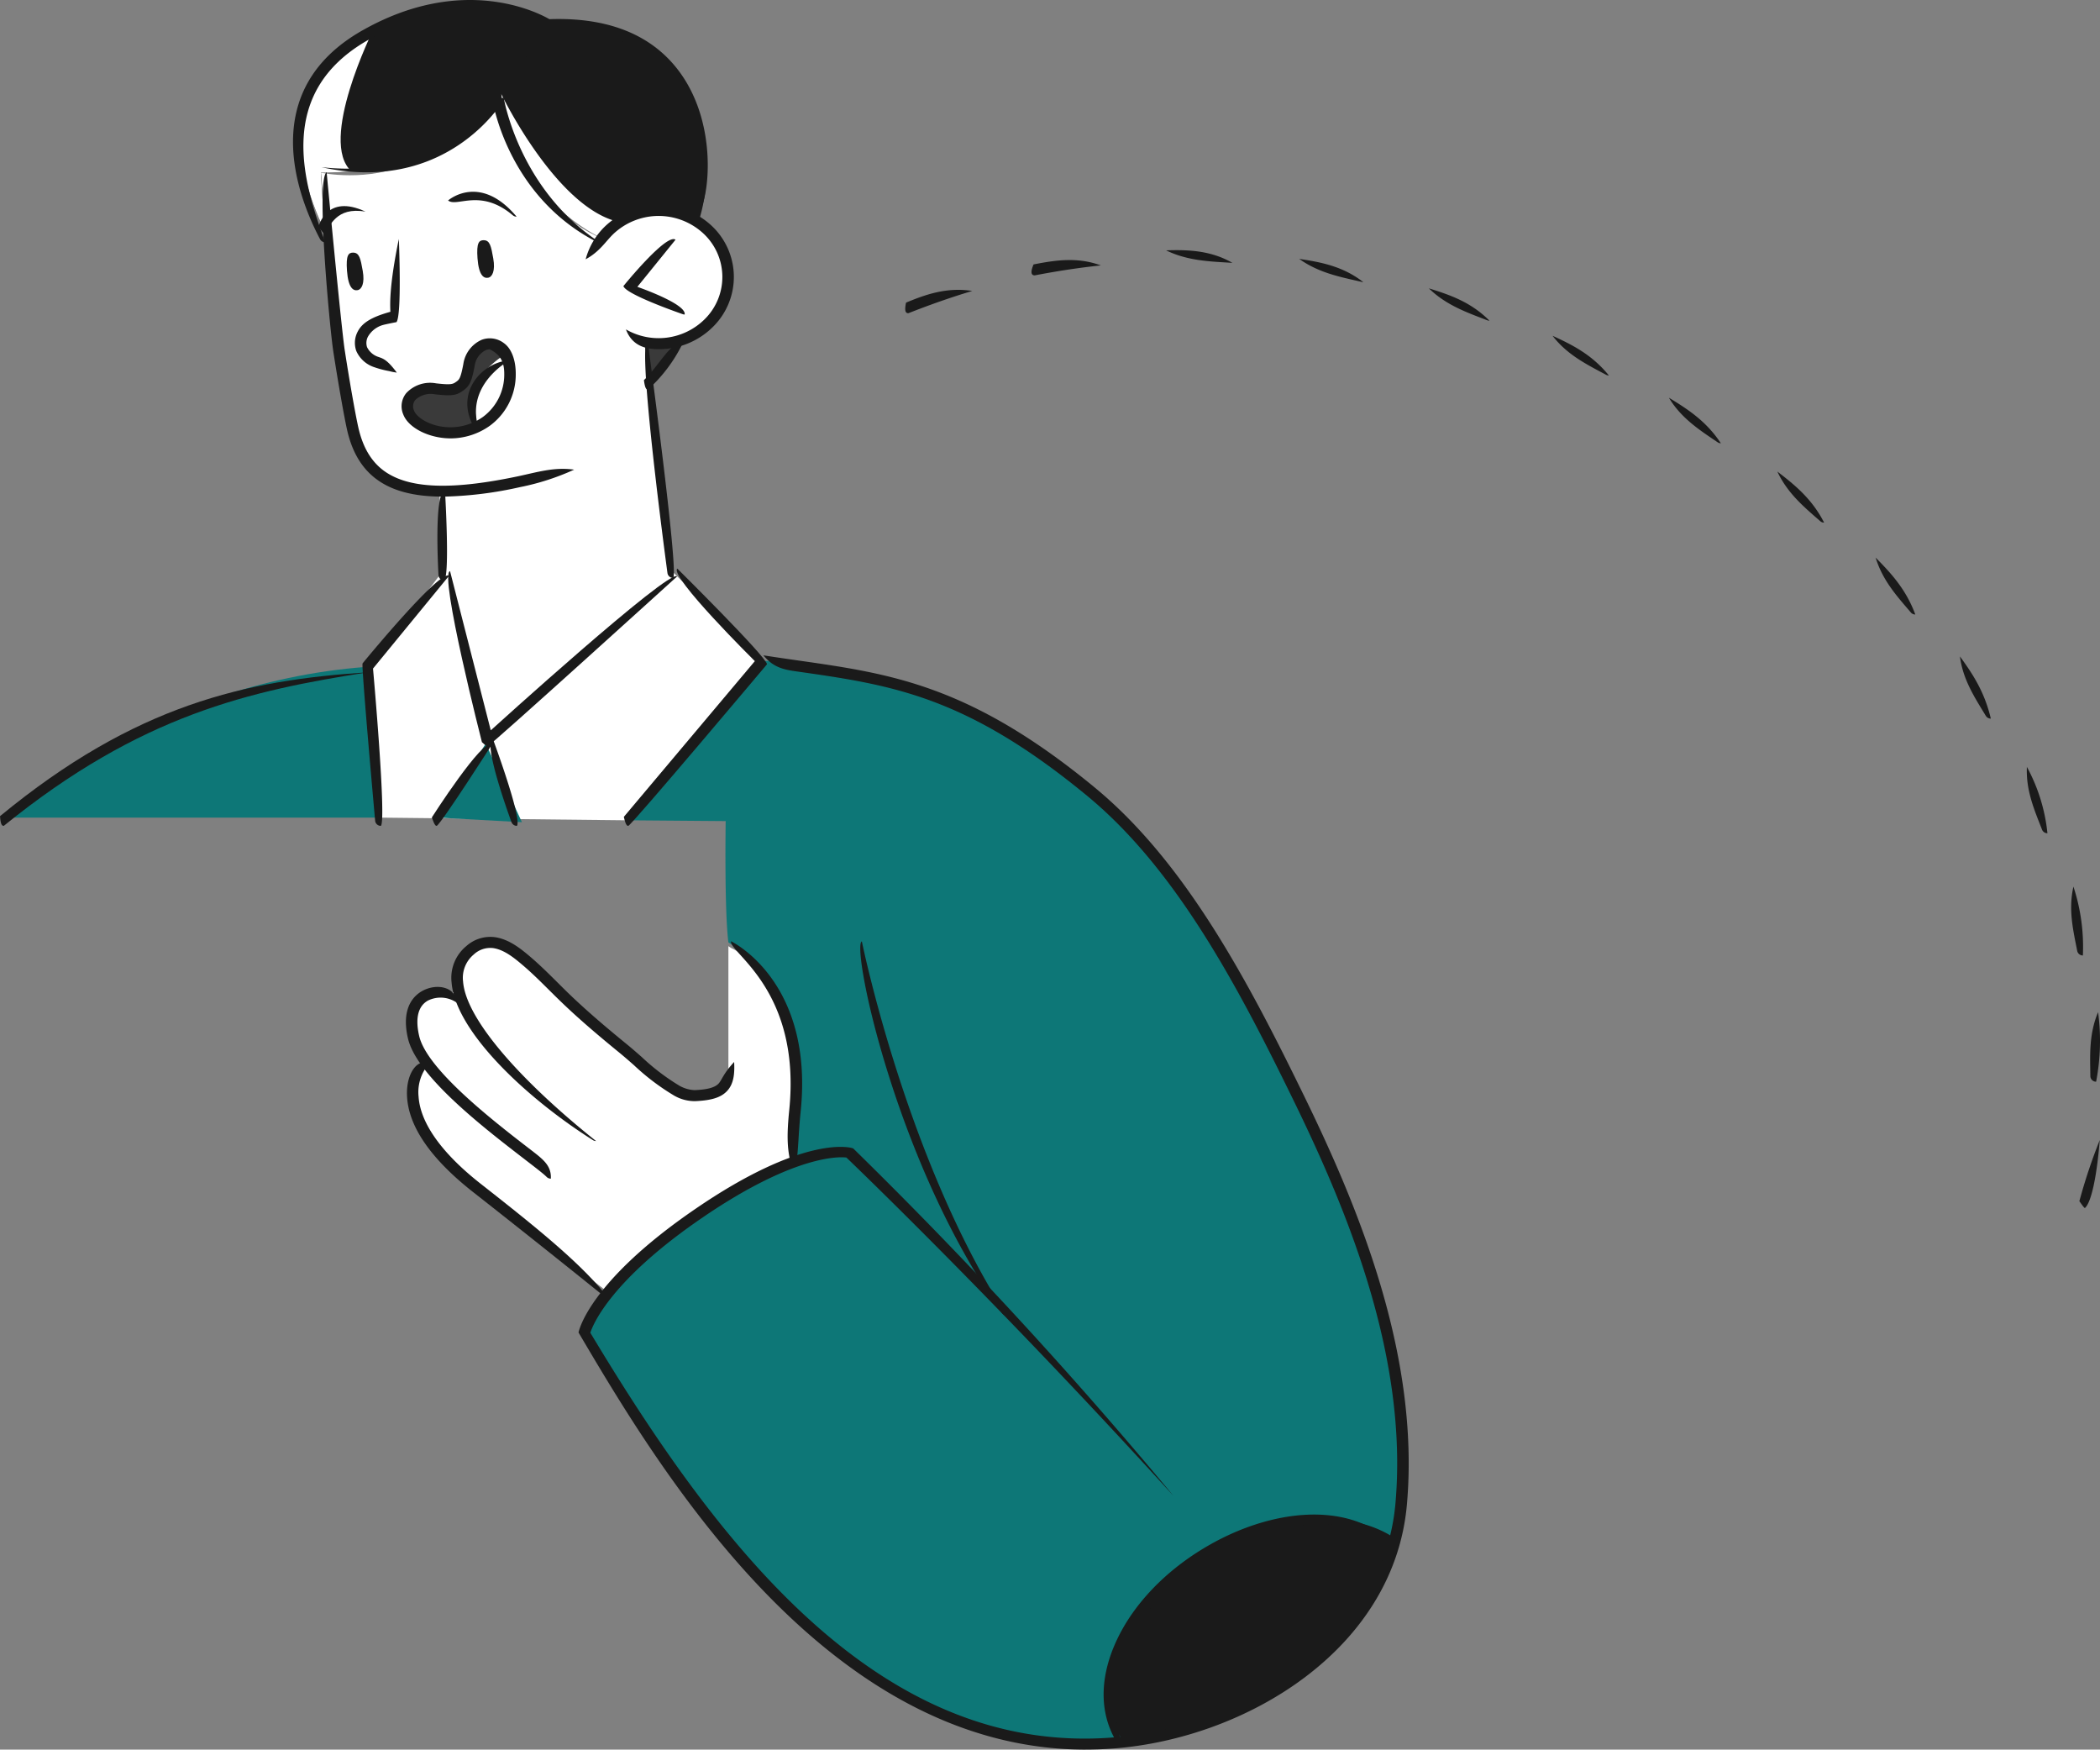 <svg xmlns="http://www.w3.org/2000/svg" xmlns:xlink="http://www.w3.org/1999/xlink" width="427.439" height="356.057" viewBox="0 0 427.439 356.057"><rect x="0" y="0" width="427.439" height="356.057" fill="#808080" stroke="none"/><defs><clipPath id="clip-path"><rect id="Rectangle_69" data-name="Rectangle 69" width="427.439" height="356.057" fill="none"></rect></clipPath></defs><g id="Group_53" data-name="Group 53" transform="translate(0)"><g id="Group_52" data-name="Group 52" transform="translate(0)" clip-path="url(#clip-path)"><path id="Path_110" data-name="Path 110" d="M98.259,19.205c8.668-4.063,17.057-13.037,17.057-13.037s6.5,22.32,21.935,28.41c0,0,6.535-7.429,15.053-5.256s10.8,8.905,10.484,14.868S155.577,57.205,145.858,55.7l5.875,46.86,18.18,17.987L142.6,153.01l-50.422-.544L89.421,122.6l15.2-20.039c.521,0-.51-16.543-.51-16.543s-11.165.394-15.06-6.484S83.92,57.9,83.471,54.761s-3.446-33.546-3.446-33.546,9.566,2.056,18.234-2.01" transform="translate(-14.706 13.93)" fill="#fff"></path><path id="Path_111" data-name="Path 111" d="M155.547,103.267s.054-5.891.041-11.2-.082-25.126-12.822-31.959a5.748,5.748,0,0,1-1.01-.59V84.944s-1.561,7-6.851,5-3.5-.1-9.736-5.422-19.557-18.084-19.557-18.084-6.725-7.514-11.08-7.53-9.518,2.59-7.6,9.951c-.415.831-3.858-1.613-7.518,1.173s.963,13.229.963,13.229S77.947,83.136,78,88.131s2.286,10.649,7.457,16.12,31.334,25.331,31.334,25.331,11.692-11.356,21.017-17.309a100.637,100.637,0,0,1,17.737-9.006" transform="translate(6.504 133.036)" fill="#fff"></path><path id="Path_112" data-name="Path 112" d="M84.614,143.094S48.337,158.34,41.673,178.683c0,0,19.343,32.213,31.195,44.615s34.076,38.515,69.612,38.424,53.9-22.48,55.94-25.354,12.526-17.237,9.158-42.562-12.213-46.755-20.547-63.321-23.517-47.4-38.679-59.3S112.754,42.32,77.77,41.271L50.46,73.732l19.809.16s-.282,18.055.555,24.686A25.425,25.425,0,0,1,81.641,112.4c2.96,9.5,2.667,21.978,2.667,21.978Z" transform="translate(77.436 93.208)" fill="#0d7777"></path><path id="Path_113" data-name="Path 113" d="M176.158,41.648l2.759,30.688H102.875s28.487-27.355,73.283-30.688" transform="translate(-101.443 94.06)" fill="#0d7777"></path><path id="Path_114" data-name="Path 114" d="M144.922,47.653S125.252,35.368,123.885,19.9c0,0-8.2,9.56-16.179,11.958S87.692,34.29,87.692,34.29l.721,11.678s-7.879-15.074-3.929-25.95,16.046-16.885,22.833-18.2,16.713-3.056,25.055,1.554l2.966.769s18.526.2,23.384,8.993S166.061,26.46,166.176,33a34.814,34.814,0,0,1-1.623,11.326s-12.553-6.67-19.632,3.33" transform="translate(-22.377 0.856)" fill="#1a1a1a"></path><path id="Path_115" data-name="Path 115" d="M85.292,21.37l1.388,7.856,4.749-6.885Z" transform="translate(45.858 48.262)" fill="#3a3a3a"></path><path id="Path_116" data-name="Path 116" d="M115.079,24.119s-5.406,3.5-5.708,7.11a27.348,27.348,0,0,0,.449,7.11,20.656,20.656,0,0,1-10.746,0c-5.178-1.655-3.552-6.468-2-7.11s6.215.57,7.845-.459S108.1,28.6,108.1,26.83s1.874-5.461,4.269-5.461,2.708,2.75,2.708,2.75" transform="translate(-12.68 48.261)" fill="#3a3a3a"></path><path id="Path_117" data-name="Path 117" d="M111.414,62.44l-16.992-.929,9.634-15.07Z" transform="translate(-5.182 104.885)" fill="#0d7777"></path><path id="Path_118" data-name="Path 118" d="M100.079,98.646a50.244,50.244,0,0,1-7.76,16.716c-1.864,2.63-17.407,21.581-47.248,24.862-7.307-11.04.218-28.166,16.815-38.267C75.463,93.693,90.9,92.7,100.079,98.646" transform="translate(183.537 214.214)" fill="#1a1a1a"></path><path id="Path_119" data-name="Path 119" d="M118.3,1.853c-.044.088-11.315,22.764-4.426,28.847-3.609.251-6.246.264-6.246.264l.721,11.678s-7.879-15.077-3.929-25.954c2.5-6.879,8.263-11.809,13.88-14.836" transform="translate(-42.312 4.185)" fill="#fff"></path><path id="Path_120" data-name="Path 120" d="M88.5,5.879s11.44,23.676,24.32,26.087L109,35.231A37.452,37.452,0,0,1,88.5,5.879" transform="translate(13.542 13.277)" fill="#fff"></path><path id="Path_121" data-name="Path 121" d="M104.4,73.243c27.851-22.584,50.017-27.5,74.137-31.255-24.847,1.587-47.35,6.585-74.9,29.277.112,1.838.435,1.978.765,1.978" transform="translate(-103.631 94.828)" fill="#1a1a1a"></path><path id="Path_122" data-name="Path 122" d="M144.588,263.617c1.874,0,3.766-.078,5.681-.222,27.028-2.059,57.134-20.176,59.716-49.7,2.64-30.183-9.753-60.171-20.847-82.927-11.454-23.48-24.187-47.694-42.731-62.969-25.269-20.815-41.489-23.135-60.277-25.817-2.313-.332-4.681-.671-7.127-1.052,2.082,2.6,4.456,2.942,6.787,3.275,19.183,2.737,34.331,4.9,59.087,25.3,18.19,14.986,30.794,38.951,42.139,62.227,10.968,22.493,23.228,52.125,20.632,81.774-2.47,28.293-31.5,45.674-57.566,47.655-47.779,3.7-80.576-39.518-106.311-82.374.612-1.87,4.368-10.828,22.826-23.435,18.421-12.594,27.62-12.431,29.3-12.219,3.075,2.949,32.008,30.835,66.588,68.877a939.027,939.027,0,0,0-65.2-70.728c-.942-.394-10.559-2.454-32.042,12.239-21.653,14.793-23.793,24.8-23.874,25.214,16.706,28.394,50.572,84.876,103.226,84.886" transform="translate(76.386 92.44)" fill="#1a1a1a"></path><path id="Path_123" data-name="Path 123" d="M104.73,41.5a13.828,13.828,0,0,0,8-2.561,12.9,12.9,0,0,0,5.29-10.486c.027-2.851-.857-5.207-2.357-6.3a4.716,4.716,0,0,0-4.545-.73,6.394,6.394,0,0,0-3.766,4.943c-.561,2.988-.85,3.193-1.487,3.636s-.936.655-4.075.293a6.647,6.647,0,0,0-6.045,1.978,4.218,4.218,0,0,0-.612,4.373c.7,1.835,2.909,3.48,5.766,4.3a13.9,13.9,0,0,0,3.83.551m7.988-18.127c2.255,1.095,2.98,2.688,2.963,5.064a10.7,10.7,0,0,1-4.337,8.694,11.458,11.458,0,0,1-9.767,1.672c-2.419-.7-3.9-2.01-4.246-2.923a2.088,2.088,0,0,1,.252-2.209,4.575,4.575,0,0,1,3.919-1.153c3.735.45,4.538.153,5.756-.707,1.3-.909,1.766-1.685,2.4-5.057a4.182,4.182,0,0,1,2.31-3.236,2.191,2.191,0,0,1,.748-.143" transform="translate(-13.043 47.717)" fill="#1a1a1a"></path><path id="Path_124" data-name="Path 124" d="M97.657,36.884c-3.317-9.117,5.7-14.164,6.082-14.373-5.13.209-11.488,6.279-7.106,13.8a1.189,1.189,0,0,0,1.024.577" transform="translate(-0.048 50.84)" fill="#1a1a1a"></path><path id="Path_125" data-name="Path 125" d="M95.239,134.963c-20.408-31.607-29.416-75.73-29.508-76.169-2.211.867,6.889,45.442,28.542,75.674a1.194,1.194,0,0,0,.966.5" transform="translate(109.692 132.783)" fill="#1a1a1a"></path><path id="Path_126" data-name="Path 126" d="M122.184,100.659c.146-2.617-1.558-3.92-3.916-5.738C110.832,89.2,96.993,78.548,95.387,71.633c-.84-3.614-.218-6.106,1.8-7.221a5.8,5.8,0,0,1,5.94.5c-.286-3.307-4.157-4.073-7.11-2.447-1.711.948-4.361,3.454-2.915,9.658,1.783,7.687,15.5,18.244,23.7,24.556,2.191,1.691,3.933,3.021,4.524,3.63a1.2,1.2,0,0,0,.854.355" transform="translate(-10.066 139.205)" fill="#1a1a1a"></path><path id="Path_127" data-name="Path 127" d="M130.218,114.268c-5.259-6.826-14.574-14.308-25.97-23.246C96.346,84.812,91.985,78.7,91.628,73.31a8.763,8.763,0,0,1,2.024-6.582c-1.813-1.437-4.681,1.46-4.368,6.637.361,6.132,4.9,12.659,13.475,19.391,11.386,8.938,20.7,16.406,26.708,21.245a1.2,1.2,0,0,0,.752.267" transform="translate(-6.428 149.871)" fill="#1a1a1a"></path><path id="Path_128" data-name="Path 128" d="M90.914,104.661c.5-4.1.449-6.615.929-11.32,2.636-26-13.5-34.22-14.179-34.553-.442,2.307,14.318,9.925,11.845,34.338-.5,4.972-.442,7.661.262,10.652a1.165,1.165,0,0,0,1.143.883" transform="translate(71.136 132.772)" fill="#1a1a1a"></path><path id="Path_129" data-name="Path 129" d="M111.162,100.068c-14.818-11.815-26.48-24.6-27.075-32.461a6.171,6.171,0,0,1,2.187-5.52A4.9,4.9,0,0,1,90.24,60.8c2.167.326,4.154,1.9,6,3.48,1.871,1.584,3.643,3.353,5.361,5.06.735.73,1.47,1.46,2.215,2.177,4,3.878,8.358,7.517,12.087,10.564.99.811,1.97,1.668,2.956,2.535a47.069,47.069,0,0,0,7.994,6.08,8.364,8.364,0,0,0,4.433,1.248c3.32-.134,5.269-.733,6.5-2.03,1.473-1.528,1.582-3.767,1.476-5.943-2.232,2.388-2.49,3.685-3.2,4.431-.759.785-2.306,1.2-4.871,1.3a6.8,6.8,0,0,1-3.164-.958,44.75,44.75,0,0,1-7.579-5.784c-1.01-.883-2.017-1.769-3.021-2.587-3.7-3.021-8-6.618-11.944-10.434-.738-.714-1.463-1.437-2.194-2.167-1.745-1.733-3.555-3.532-5.487-5.178-2.109-1.8-4.4-3.6-7.209-4.018a7.329,7.329,0,0,0-5.882,1.841,8.337,8.337,0,0,0-2.966,7.348c.772,10.078,15.451,23.708,28.776,32.115a1.248,1.248,0,0,0,.64.182" transform="translate(10.169 132.151)" fill="#1a1a1a"></path><path id="Path_130" data-name="Path 130" d="M115.752,76.782a78.08,78.08,0,0,0,15.727-1.939A49.888,49.888,0,0,0,142.5,71.288c-4.082-.583-7.511.525-11.522,1.369-12.961,2.724-21.343,2.519-26.409-.609-3.051-1.88-5.014-4.956-6.008-9.4-.619-2.76-1.834-9.678-2.769-15.764-.7-4.627-3.643-35.823-3.671-36.13-2.211,1.483.636,31.77,1.354,36.456.823,5.373,2.1,12.786,2.79,15.9,1.129,5.057,3.432,8.6,7.035,10.818,3.079,1.9,7.161,2.848,12.451,2.848" transform="translate(-25.637 24.292)" fill="#1a1a1a"></path><path id="Path_131" data-name="Path 131" d="M91.038,69.538c1.16-1.274-5.2-48.248-5.2-48.248-2.327.29,4.035,47.267,4.035,47.267a1.163,1.163,0,0,0,1.163.981" transform="translate(45.985 48.082)" fill="#1a1a1a"></path><path id="Path_132" data-name="Path 132" d="M96.6,42.155a15.613,15.613,0,0,0,11-4.5,14.262,14.262,0,0,0-.367-20.753,15.836,15.836,0,0,0-21.66.358,14.533,14.533,0,0,0-3.841,6.6c2.827-1.541,3.946-3.474,5.525-5.038a13.4,13.4,0,0,1,18.343-.3,12.07,12.07,0,0,1,.313,17.579A13.318,13.318,0,0,1,89.93,38.128c1.255,3.34,3.973,4.027,6.671,4.027" transform="translate(37.472 28.908)" fill="#1a1a1a"></path><path id="Path_133" data-name="Path 133" d="M97.417,15c-.949,0-1.507.466-1.269,3.7.272,3.6,1.33,4.093,2.164,3.939s1.487-1.375,1.044-3.913-.7-3.718-1.939-3.721" transform="translate(1.046 33.881)" fill="#1a1a1a"></path><path id="Path_134" data-name="Path 134" d="M105.227,15.777c-.949,0-1.507.466-1.269,3.7.269,3.607,1.33,4.093,2.16,3.939s1.49-1.375,1.048-3.91-.7-3.715-1.939-3.724" transform="translate(-33.332 35.632)" fill="#1a1a1a"></path><path id="Path_135" data-name="Path 135" d="M104.931,18.439c1.262-1.4,2.371-5.49,8.409-4.441-7.954-3.737-9.546,3.024-9.559,3.1.993,1.336,1.078,1.346,1.15,1.346" transform="translate(-38.949 29.072)" fill="#1a1a1a"></path><path id="Path_136" data-name="Path 136" d="M108.689,17.047C101.2,8.109,94.8,13.7,94.738,13.749c1.813,1.46,6.559-2.574,13.175,3.017a1.242,1.242,0,0,0,.776.28" transform="translate(-3.534 27.05)" fill="#1a1a1a"></path><path id="Path_137" data-name="Path 137" d="M100.3,48.9c1.17-1.193.15-18.251.15-18.251-2.344.13-1.32,17.185-1.32,17.185A1.154,1.154,0,0,0,100.3,48.9" transform="translate(-9.876 69.228)" fill="#1a1a1a"></path><path id="Path_138" data-name="Path 138" d="M146.716,35.872c-16.9-10.753-19.989-29.593-20.02-29.779-2.6.31-12.873,16.869-37.07,14.171,20.136,4.441,31.392-6.422,35.318-11.251,1.507,5.732,6.532,19.453,21.234,26.729a1.176,1.176,0,0,0,.538.13" transform="translate(-24.171 13.761)" fill="#1a1a1a"></path><path id="Path_139" data-name="Path 139" d="M97.151,30.279c.395-2.177-9.631-5.631-9.631-5.631l7.77-9.593c-1.851-1.378-10.61,9.44-10.61,9.44.527,1.743,12.07,5.712,12.07,5.712a1.161,1.161,0,0,0,.4.072" transform="translate(42.209 33.727)" fill="#1a1a1a"></path><path id="Path_140" data-name="Path 140" d="M93.981,9.815c.993-.518,5.885-7.947,5.885-7.947-1.98-1.2-6.875,6.227-6.875,6.227.558,1.665.776,1.72.99,1.72" transform="translate(11.231 3.922)" fill="#1a1a1a"></path><path id="Path_141" data-name="Path 141" d="M89.859,49.31c-4.3-11.743-10.4-30.333,8.794-41.206,20.4-11.551,35.264-2.522,35.876-2.131,10.988-.251,18.829,2.428,23.98,8.065,10,10.919,6.77,29.574,6.739,29.763,2.449-.424,5.753-19.525-4.977-31.245-5.579-6.1-13.89-9.042-24.779-8.654-2.48-1.427-17.754-9.208-38.036,2.271-21.619,12.242-13.243,33.81-8.641,42.519a1.185,1.185,0,0,0,1.044.619" transform="translate(-23.662 0)" fill="#1a1a1a"></path><path id="Path_142" data-name="Path 142" d="M93.133,71.339c.806-.306,38.6-34.588,38.6-34.588C130.128,35.118,93.8,68.074,93.8,68.074L85.509,35.669C83.237,36.2,92,70.479,92,70.479c.919.844,1.031.86,1.136.86" transform="translate(6.092 80.557)" fill="#1a1a1a"></path><path id="Path_143" data-name="Path 143" d="M100.054,63.83c1.109-1.5-4.885-17.674-4.885-17.674-2.208.743,3.783,16.918,3.783,16.918a1.171,1.171,0,0,0,1.1.756" transform="translate(5.158 104.241)" fill="#1a1a1a"></path><path id="Path_144" data-name="Path 144" d="M80.672,87.869c.912-.424,28.225-32.887,28.225-32.887-.071-1.479-18.254-19.469-18.254-19.469-1.68,1.558,15.781,18.831,15.781,18.831L79.757,86.037c.395,1.74.657,1.831.915,1.831" transform="translate(47.22 80.202)" fill="#1a1a1a"></path><path id="Path_145" data-name="Path 145" d="M97.184,63.208c1-.544,11.335-16.716,11.335-16.716-2-1.17-12.332,15.005-12.332,15.005.578,1.652.789,1.711,1,1.711" transform="translate(-8.293 104.863)" fill="#1a1a1a"></path><path id="Path_146" data-name="Path 146" d="M102.532,86.9c1.167-1.222-1.6-32.017-1.6-32.017l15.465-18.863C114.547,34.621,98.8,53.836,98.8,53.836c-.245.792,2.565,32.027,2.565,32.027a1.155,1.155,0,0,0,1.167,1.033" transform="translate(-25.007 81.175)" fill="#1a1a1a"></path><path id="Path_147" data-name="Path 147" d="M85.655,30.79a30.921,30.921,0,0,0,6.977-9.218c-2.16-.88-4.569,4.181-7.8,7.3.231,1.805.524,1.919.827,1.919" transform="translate(46.235 48.491)" fill="#1a1a1a"></path><path id="Path_148" data-name="Path 148" d="M110.271,42.115c-1.98-2.685-2.864-2.864-3.684-3.17a3.9,3.9,0,0,1-2.368-2A2.745,2.745,0,0,1,104.4,34.8a5.128,5.128,0,0,1,3.188-2.408c.248-.072,2.187-.476,2.616-.544,1.129-1.476.48-16.924.48-16.924-1.949,9.456-1.789,13.262-1.721,14.819-4.222,1.167-5.851,2.437-6.678,4.083a4.894,4.894,0,0,0-.262,3.884,6.052,6.052,0,0,0,3.7,3.317,19.606,19.606,0,0,0,3.021.789,11.487,11.487,0,0,0,1.527.3" transform="translate(-29.504 33.712)" fill="#1a1a1a"></path><path id="Path_149" data-name="Path 149" d="M240.126,210.548c1.191-1.059,2.351-5.767,3.014-13.829a112.622,112.622,0,0,0-4.154,12.444c.959,1.372,1.051,1.385,1.14,1.385m2.269-25.7a43.815,43.815,0,0,0,.4-14.151c-1.885,4.493-1.629,8.8-1.572,13.037a1.154,1.154,0,0,0,1.17,1.114m-2.691-25.69a39.291,39.291,0,0,0-1.925-14.008c-1.068,4.692-.051,8.886.772,13.092a1.163,1.163,0,0,0,1.153.916m-7.215-24.868a35.71,35.71,0,0,0-4.181-13.5c-.218,4.829,1.538,8.8,3.079,12.763a1.183,1.183,0,0,0,1.1.736m-11.522-23.327c-1.265-5.438-3.715-9.133-6.287-12.659.612,4.767,3.034,8.4,5.273,12.1a1.194,1.194,0,0,0,1.014.557m-15.373-21.19c-1.878-5.1-4.9-8.371-8.073-11.574,1.439,4.712,4.419,7.941,7.168,11.16a1.194,1.194,0,0,0,.9.414M187.03,71.07c-2.449-4.8-5.919-7.635-9.515-10.388,2.092,4.48,5.521,7.286,8.722,10.088a1.176,1.176,0,0,0,.793.3M166.014,54.921c-3-4.539-6.79-6.96-10.576-9.264,2.5,4.174,6.249,6.582,9.9,9.049a1.207,1.207,0,0,0,.68.215M143.221,41.128c-3.422-4.236-7.47-6.25-11.461-8.078,2.932,3.842,6.94,5.826,10.886,7.934a1.22,1.22,0,0,0,.575.143m-24.31-11.15c-3.728-3.767-8.022-5.249-12.328-6.579,3.538,3.451,7.783,4.917,11.893,6.5a1.271,1.271,0,0,0,.435.081M.64,28.456c4.409-1.733,8.63-3.226,13-4.529-5.15-.811-9.447.7-13.471,2.372-.418,1.9.014,2.157.469,2.157m92.595-6.328c-4.123-3.219-8.6-4.063-13.049-4.728,4.028,2.877,8.447,3.7,12.781,4.692a1.3,1.3,0,0,0,.269.036M26.358,20.756c4.579-.883,9.022-1.558,13.448-2.027-4.756-1.756-9.273-1.069-13.686-.2-.793,1.854-.31,2.226.238,2.226M66.6,18.215c-4.4-2.542-9.042-2.7-13.505-2.551,4.443,2.167,9.011,2.258,13.427,2.542.031,0,.058.01.078.01" transform="translate(184.254 35.286)" fill="#1a1a1a"></path><path id="Path_150" data-name="Path 150" d="M46.455,141.938c-2.337-6.748-2.5-13.3.51-20.176,3.085-7.025,9.093-13.516,16.928-18.28,12.754-7.755,27.926-9.156,36.907-3.34C92.223,91.9,76.37,93.221,62.63,101.586c-8.229,5.008-14.56,11.864-17.822,19.3-3.334,7.586-3.092,14.868.66,20.525a1.174,1.174,0,0,0,.987.525" transform="translate(182.163 213.636)" fill="#1a1a1a"></path></g></g></svg>